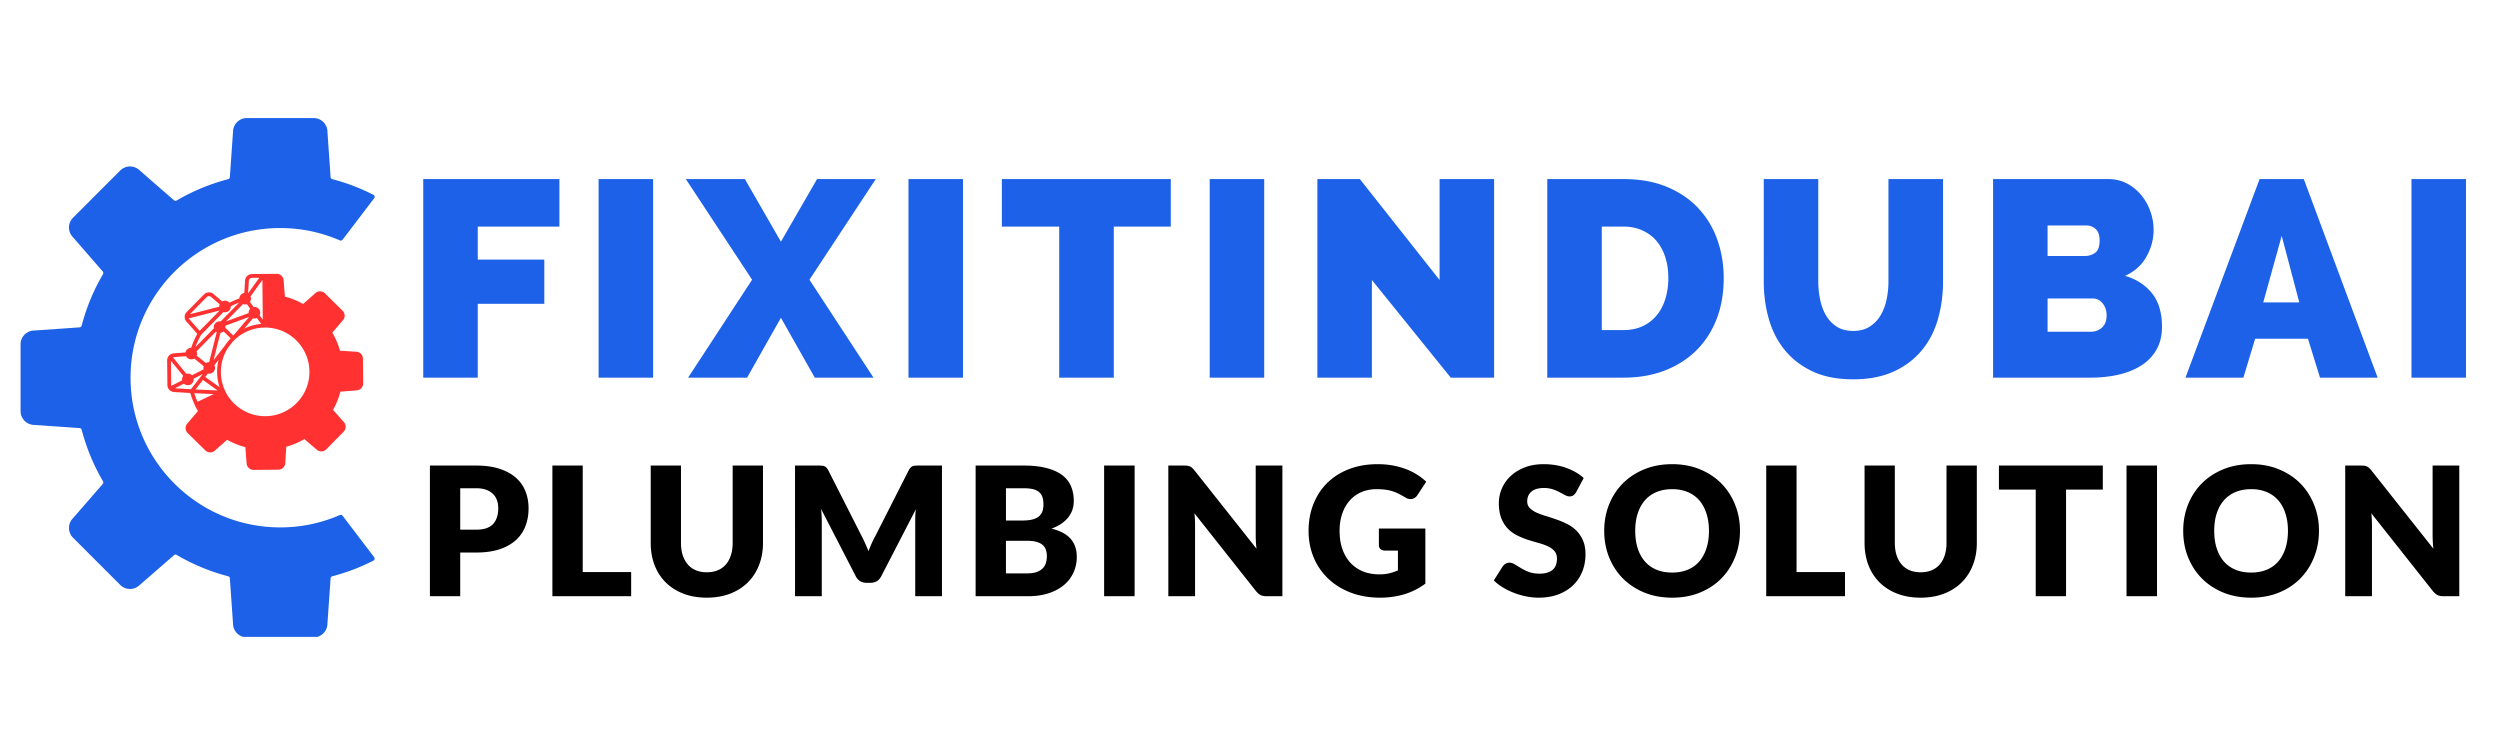 <?xml version="1.0" encoding="UTF-8"?>
<svg xmlns="http://www.w3.org/2000/svg" width="900" height="270" version="1.0" viewBox="0 0 675 202.5">
  <defs>
    <clipPath id="b">
      <path d="M.55.855h95.833v140.106H.55Zm0 0"></path>
    </clipPath>
    <clipPath id="c">
      <path d="M40 42.691h53.078v53.192H40Zm0 0"></path>
    </clipPath>
    <clipPath id="a">
      <path d="M0 0h97v142H0z"></path>
    </clipPath>
    <clipPath id="d">
      <path d="M109 31h565.168v141H109Zm0 0"></path>
    </clipPath>
    <clipPath id="e">
      <path d="M0 0h566v141H0z"></path>
    </clipPath>
  </defs>
  <g clip-path="url(#a)" transform="translate(5 31)">
    <g clip-path="url(#b)">
      <path fill="#1c61e7" d="M61.652.875h18.02a3.74 3.74 0 0 1 3.738 3.723v.03l.852 12.192c.02.266.203.485.457.551a55 55 0 0 1 11.11 4.234.604.604 0 0 1 .202.907L87.5 33.719a.61.61 0 0 1-.73.191 40 40 0 0 0-4.497-1.644 40.4 40.4 0 0 0-6.09-1.32 39 39 0 0 0-3.796-.337c-.57-.027-1.149-.039-1.727-.039-1.105 0-2.203.047-3.289.133-11.836.953-22.226 7.004-28.984 15.957a40.22 40.22 0 0 0-8.137 24.324c0 22.32 18.094 40.414 40.41 40.414a40.2 40.2 0 0 0 16.11-3.34.62.62 0 0 1 .73.192l.8 1.05 7.727 10.153c.23.3.133.738-.203.914-.043.02-.082.04-.125.063l-.164.082a54 54 0 0 1-5.426 2.375 54 54 0 0 1-5.39 1.707.62.62 0 0 0-.457.554l-.852 12.192v.031a3.74 3.74 0 0 1-3.738 3.719h-18.02a3.733 3.733 0 0 1-3.734-3.719c0-.012-.004-.023-.004-.031l-.852-12.192a.61.61 0 0 0-.457-.554 54.9 54.9 0 0 1-13.91-5.766.61.61 0 0 0-.71.067l-9.231 8.023c-.008.008-.016.012-.024.023a3.737 3.737 0 0 1-5.27-.011L14.72 114.187a3.735 3.735 0 0 1-.012-5.273.1.1 0 0 0 .02-.023l8.023-9.227c.176-.2.2-.488.066-.715a55 55 0 0 1-5.765-13.906.62.62 0 0 0-.551-.461L4.309 83.73h-.032a3.74 3.74 0 0 1-3.722-3.738v-18.02a3.734 3.734 0 0 1 3.722-3.734q.013.001.032-.004l12.191-.847a.62.62 0 0 0 .55-.461 55 55 0 0 1 5.766-13.91.61.61 0 0 0-.066-.711l-1.352-1.559-6.671-7.668a.1.1 0 0 0-.02-.023 3.735 3.735 0 0 1 .012-5.274L27.46 15.04a3.733 3.733 0 0 1 5.27-.012l.023.024 9.23 8.023c.2.172.485.196.711.063a55 55 0 0 1 11.91-5.2q.992-.303 2-.566a.6.6 0 0 0 .458-.55l.128-1.805.106-1.508.312-4.52.305-4.36c0-.01.004-.019.004-.03A3.734 3.734 0 0 1 61.652.875"></path>
    </g>
    <g clip-path="url(#c)">
      <path fill="#ff3131" d="m52.035 49.203.028.024 2.246 1.918a1.6 1.6 0 0 0-.118.664l-7.925 2.027 4.539-4.621a.87.87 0 0 1 1.23-.012m7.543 1.488-4.996 5.09a1.566 1.566 0 0 0-1.824 1.855l-4.988 5.079a19.7 19.7 0 0 1 1.539-3.324l6.027-6.137a1.57 1.57 0 0 0 1.988-1.55 19 19 0 0 1 2.254-1.013m2.602-5.796a.87.87 0 0 1 .863-.88l1.969-.019-3.032 4.195.2-3.261zm3.765 10.41-.847-1.172a1.57 1.57 0 0 0-.305-1.817 1.56 1.56 0 0 0-1.324-.43l-.985-1.359c.309-.445.36-1.015.153-1.5l3.21-4.445Zm-4.504 2.18q-.252.112-.504.23l2.36-2.766c.351.094.73.063 1.062-.094l1.164 1.606c-1.41.117-2.78.457-4.082 1.023m17.106 11.812c.062 6.598-5.258 12.012-11.856 12.074-4.5.04-8.664-2.48-10.73-6.453a.5.5 0 0 0-.121-.242l-.012-.024a.4.4 0 0 0-.043-.129 11.9 11.9 0 0 1-1.144-5.011 11.9 11.9 0 0 1 2.011-6.742l1.063-1.364a11.91 11.91 0 0 1 8.773-3.965c6.59-.054 12 5.262 12.059 11.856M47.789 74.16l2.004-2.578 3.969 2.848Zm.531 3.32a20 20 0 0 1-.855-2.312l5.246.234Zm2.813-7.617a1.566 1.566 0 0 0 1.746-2.246l1.152-1.48a13 13 0 0 0-.41 3.383c.012 1.39.238 2.742.672 4.03l-3.871-2.773Zm-8.906 3.973 2.433-1.25a1.564 1.564 0 0 0 2.617-1.34l2.473-1.27-3.207 4.122Zm-.98-.648a.8.8 0 0 1-.032-.223l-.059-6.524 3.317 4.055a1.55 1.55 0 0 0-.297 1.192Zm.773-7.766h.035l3.187-.254q.11.222.297.41a1.57 1.57 0 0 0 1.906.227l2.551 2.054c-.09.278-.098.575-.027.86l-3.14 1.61-.009-.009a1.57 1.57 0 0 0-1.5-.398l-3.62-4.434a.8.8 0 0 1 .32-.066m12.496-6.55c.308-.048.601-.184.843-.407l1.93 1.89a13 13 0 0 0-1.52 1.887l-3.109 3.996Zm1.328-1.364a1.6 1.6 0 0 0-.032-.559l6.473-2.386-4.3 5.042Zm-7.742 7.515a1.58 1.58 0 0 0-.02-1.171l5.223-5.317q.1.081.207.145l-2.04 8.09a1.57 1.57 0 0 0-.863.27Zm13.558-13.89.895 1.23c-.309.328-.45.75-.422 1.168L56 55.793l4.613-4.7a1.58 1.58 0 0 0 1.047.04m-12.742 7.195-2.746-3.101c-.008-.008-.02-.016-.027-.024a.9.9 0 0 1-.168-.238l8.34-2.133Zm-4.055-3.773v.078c.016.465.2.93.555 1.285l2.855 3.223a21 21 0 0 0-1.644 3.754 1.56 1.56 0 0 0-1.527 1.261l-3.11.246a1.87 1.87 0 0 0-1.39.649q-.023.023-.04.047a1.87 1.87 0 0 0-.43 1.21l.063 6.665c.004.46.172.879.446 1.203q.02.029.043.05c.347.383.847.622 1.402.626l4.297.261a21 21 0 0 0 1.168 3.14c.004.048.02.095.039.138.258.543.543 1.082.847 1.605l-2.796 3.277a1.89 1.89 0 0 0 .039 2.66l4.754 4.672c.738.727 1.93.72 2.66-.011l3.226-2.856a21 21 0 0 0 4.922 1.989l.336 4.293a1.897 1.897 0 0 0 1.91 1.855l6.664-.059a1.9 1.9 0 0 0 1.88-1.89l.261-4.301a20.8 20.8 0 0 0 4.879-2.074l3.277 2.797a1.893 1.893 0 0 0 2.664-.04l4.672-4.753a1.897 1.897 0 0 0-.012-2.664l-2.855-3.223a21 21 0 0 0 1.988-4.922l4.293-.336a1.897 1.897 0 0 0 1.856-1.91l-.059-6.664a1.9 1.9 0 0 0-1.89-1.879l-4.301-.262a21 21 0 0 0-2.075-4.882l2.797-3.274a1.893 1.893 0 0 0-.039-2.664l-4.754-4.672a1.897 1.897 0 0 0-2.664.012l-3.226 2.855a21 21 0 0 0-4.918-1.988l-.34-4.293a1.893 1.893 0 0 0-1.906-1.855l-3.313.03h-.355l-2.977.028a1.896 1.896 0 0 0-1.875 1.89l-.195 3.208c-.324.047-.637.2-.887.45a1.6 1.6 0 0 0-.45 1.042 21.5 21.5 0 0 0-2.667 1.156q-.052-.056-.106-.113a1.566 1.566 0 0 0-1.867-.246l-2.25-1.918a1.893 1.893 0 0 0-2.664.039l-4.668 4.754c-.355.36-.535.832-.543 1.3"></path>
    </g>
  </g>
  <g clip-path="url(#d)">
    <g clip-path="url(#e)" transform="translate(109 31)">
      <path fill="#1c61e7" d="M5.273 70.962v-53.61H42.04v12.829H19.992v8.906h17.969v11.938H19.992v19.937ZM52.62 70.962v-53.61H67.34v53.61ZM92.115 17.353l9.734 16.906 9.75-16.906h15.86l-17.906 27.172 17.296 26.437H110.99l-9.14-16.156-9.141 16.156H76.787l17.281-26.437-17.89-27.172ZM136.289 70.962v-53.61h14.719v53.61ZM207.112 30.18h-15.39v40.782h-14.735V30.181h-15.484V17.353h45.609ZM217.617 70.962v-53.61h14.719v53.61ZM261.409 44.603v26.36H246.69v-53.61h11.469l21.531 27.25v-27.25h14.719v53.61h-11.703ZM308.761 70.962v-53.61h20.61q6.654 0 11.703 2.11 5.061 2.11 8.453 5.735 3.405 3.625 5.14 8.5 1.735 4.876 1.735 10.375 0 6.127-1.922 11.078-1.922 4.938-5.469 8.453-3.55 3.516-8.53 5.437-4.987 1.922-11.11 1.922Zm32.688-26.89c0-2.063-.277-3.946-.828-5.657-.555-1.707-1.344-3.164-2.375-4.375-1.031-1.207-2.305-2.148-3.813-2.828q-2.267-1.03-5.062-1.031h-5.89v27.937h5.89q2.872.001 5.14-1.046a10.75 10.75 0 0 0 3.813-2.954q1.545-1.886 2.328-4.453.797-2.56.797-5.593M391.367 58.353q2.577 0 4.39-1.125a9 9 0 0 0 2.938-2.985q1.139-1.857 1.657-4.265.528-2.42.53-5.063V17.353h14.735v27.562q0 5.578-1.437 10.453-1.44 4.876-4.47 8.422-3.017 3.55-7.577 5.594-4.566 2.032-10.766 2.031c-4.281 0-7.945-.71-10.984-2.14q-4.564-2.156-7.516-5.782-2.938-3.622-4.297-8.421-1.36-4.795-1.36-10.157V17.353h14.72v27.562q-.001 2.644.53 5.094.53 2.455 1.657 4.313 1.137 1.846 2.906 2.937c1.188.73 2.633 1.094 4.344 1.094M474.738 57.212c0 2.418-.508 4.496-1.515 6.235q-1.501 2.612-4.157 4.28-2.64 1.658-6.156 2.454-3.503.783-7.422.781h-26.36v-53.61h31.11q2.794.001 5.063 1.204a12.5 12.5 0 0 1 3.843 3.14 14.1 14.1 0 0 1 2.454 4.376q.874 2.454.875 5.015c0 2.524-.649 4.93-1.938 7.219q-1.921 3.439-5.766 5.172c3.07.906 5.5 2.48 7.282 4.719q2.685 3.362 2.687 9.015m-14.953-3.015q0-1.97-1.062-3.282-1.05-1.326-2.72-1.328h-12.155v8.985h11.64q1.81 0 3.047-1.125c.832-.758 1.25-1.844 1.25-3.25m-15.937-24.313v8.234h10.046a4.8 4.8 0 0 0 2.75-.828q1.249-.843 1.25-3.328 0-2.187-1.062-3.125a3.58 3.58 0 0 0-2.484-.953ZM481.073 70.962l20.016-53.61h11.937l19.938 53.61H517.4l-3.25-10.5h-14.265l-3.172 10.5Zm25.985-38.281-4.985 17.969h9.735ZM542.096 70.962v-53.61h14.719v53.61Zm0 0"></path>
      <path d="M19.528 112.013q3.188.001 4.593-1.516 1.407-1.53 1.407-4.265 0-1.219-.36-2.204a4.3 4.3 0 0 0-1.11-1.703q-.735-.715-1.858-1.109-1.125-.389-2.672-.39h-4.266v11.187Zm0-17.313q3.733 0 6.406.891 2.672.879 4.406 2.437a9.36 9.36 0 0 1 2.547 3.657q.826 2.097.828 4.547-.002 2.641-.86 4.843a9.7 9.7 0 0 1-2.593 3.782q-1.734 1.563-4.406 2.453-2.671.877-6.328.875h-4.266v11.797H7.075V94.7ZM61.412 123.45v6.532H40.146V94.7h8.188v28.75ZM81.85 123.513c1.095 0 2.071-.176 2.938-.531a5.9 5.9 0 0 0 2.188-1.563q.89-1.031 1.36-2.484c.32-.977.484-2.086.484-3.328V94.7h8.187v20.907q0 3.234-1.062 5.953-1.049 2.705-3.016 4.672c-1.305 1.304-2.89 2.32-4.766 3.046q-2.813 1.092-6.312 1.094-3.549-.002-6.36-1.094-2.799-1.09-4.765-3.046-1.958-1.968-3-4.672-1.032-2.72-1.031-5.953V94.7h8.171v20.875q0 1.864.47 3.328.481 1.47 1.374 2.5a5.8 5.8 0 0 0 2.188 1.579q1.294.531 2.953.53M145.331 94.7v35.282h-7.218V109.7c0-.468.007-.976.03-1.53q.03-.828.141-1.673l-9.375 18.14q-.439.847-1.171 1.282-.739.439-1.688.438h-1.11q-.954 0-1.687-.438c-.492-.289-.883-.719-1.172-1.281l-9.375-18.188q.078.877.125 1.72.047.83.047 1.53v20.282h-7.219V94.7h6.25q.528.001.922.032.403.017.72.14.327.128.577.39.247.253.5.704l9.078 17.89q.482.927.922 1.922.453.987.875 2.032c.27-.719.551-1.414.844-2.094q.452-1.013.969-1.938l9.047-17.812q.247-.45.5-.703.246-.263.562-.39.327-.124.719-.141.405-.031.937-.032ZM168.372 123.81q1.624.002 2.657-.407 1.03-.419 1.609-1.062.574-.655.797-1.484a6.6 6.6 0 0 0 .219-1.672 5.3 5.3 0 0 0-.266-1.735 2.86 2.86 0 0 0-.875-1.312q-.61-.53-1.625-.828c-.68-.196-1.531-.297-2.563-.297h-5.718v8.797Zm-5.765-22.985v8.72h4.265q1.36 0 2.438-.188 1.09-.2 1.86-.688c.507-.32.894-.766 1.155-1.328q.406-.844.407-2.125-.001-1.264-.313-2.094-.314-.841-.969-1.344-.657-.513-1.671-.734-1.003-.218-2.375-.219Zm4.797-6.125c2.437 0 4.507.23 6.218.688q2.56.675 4.188 1.906 1.622 1.236 2.36 3 .75 1.769.75 3.953c0 .793-.118 1.559-.345 2.297a6.6 6.6 0 0 1-1.078 2.047q-.72.954-1.86 1.75-1.126.798-2.733 1.39 3.48.846 5.156 2.735 1.67 1.892 1.672 4.89c0 1.5-.293 2.899-.875 4.188a9.4 9.4 0 0 1-2.547 3.375q-1.689 1.442-4.156 2.25-2.472.814-5.641.813h-14.094V94.7ZM197.347 129.982h-8.234V94.7h8.234ZM237.245 94.7v35.282h-4.25q-.955 0-1.594-.297-.645-.312-1.266-1.063l-16.64-21.031q.105.937.14 1.828.03.878.031 1.656v18.907h-7.218V94.7h4.312c.352 0 .649.024.89.063q.376.047.657.187.293.129.563.375.262.236.609.641l16.781 21.187a26 26 0 0 1-.172-1.968 38 38 0 0 1-.047-1.813V94.7ZM263.3 111.7h12.546v14.891c-1.812 1.324-3.742 2.289-5.78 2.89q-3.066.891-6.407.891c-2.906 0-5.555-.453-7.938-1.36q-3.564-1.371-6.109-3.78a16.9 16.9 0 0 1-3.922-5.72q-1.376-3.308-1.375-7.187 0-3.937 1.313-7.234c.875-2.207 2.117-4.11 3.734-5.703q2.436-2.404 5.89-3.735c2.301-.882 4.868-1.328 7.704-1.328q2.202 0 4.14.36 1.937.362 3.579 1c1.093.418 2.085.918 2.984 1.5.906.574 1.71 1.199 2.422 1.875l-2.375 3.61q-.549.845-1.438 1.046-.878.188-1.89-.438a28 28 0 0 0-1.828-1 11 11 0 0 0-1.766-.703c-.594-.175-1.227-.3-1.89-.375a18 18 0 0 0-2.22-.125c-1.53 0-2.914.274-4.14.813a8.9 8.9 0 0 0-3.14 2.297q-1.3 1.471-2 3.547-.704 2.063-.704 4.593-.002 2.814.781 5 .78 2.173 2.188 3.672a9.5 9.5 0 0 0 3.39 2.297c1.313.524 2.77.781 4.376.781q1.465 0 2.671-.28 1.201-.295 2.344-.782v-5.36h-3.5c-.512 0-.914-.132-1.203-.406q-.438-.404-.437-1.047ZM316.568 101.872q-.363.582-.766.875-.41.282-1.031.281c-.368 0-.766-.113-1.203-.343q-.645-.359-1.454-.782c-.53-.289-1.148-.55-1.843-.78q-1.051-.36-2.375-.36-2.298 0-3.422.984-1.125.973-1.125 2.64c0 .712.222 1.298.672 1.766q.685.704 1.78 1.22 1.11.503 2.517.937 1.419.421 2.89.937 1.483.516 2.89 1.219a9.6 9.6 0 0 1 2.516 1.797q1.108 1.08 1.782 2.64.686 1.563.687 3.766 0 2.455-.844 4.594a10.7 10.7 0 0 1-2.468 3.719q-1.613 1.581-3.97 2.484-2.359.905-5.358.906-1.642-.002-3.36-.344a20.4 20.4 0 0 1-3.297-.953 20 20 0 0 1-3-1.468 12.5 12.5 0 0 1-2.453-1.891l2.422-3.828q.294-.406.766-.688a1.97 1.97 0 0 1 1.03-.28q.716 0 1.454.468c.5.305 1.055.64 1.672 1.015q.936.563 2.14 1.032 1.218.455 2.876.453 2.215 0 3.453-.985c.82-.656 1.234-1.691 1.234-3.109q0-1.23-.687-2.016-.674-.779-1.782-1.28-1.094-.517-2.5-.891a84 84 0 0 1-2.875-.86q-1.469-.48-2.875-1.172a9.1 9.1 0 0 1-2.515-1.812q-1.096-1.123-1.782-2.797-.672-1.686-.671-4.156 0-1.999.796-3.875a9.9 9.9 0 0 1 2.344-3.36q1.562-1.481 3.813-2.359 2.25-.89 5.156-.89 1.622.001 3.156.25 1.546.25 2.922.75 1.37.502 2.578 1.187c.8.46 1.516.98 2.14 1.562ZM360.794 112.325c0 2.555-.446 4.93-1.329 7.125q-1.312 3.299-3.703 5.735c-1.593 1.617-3.523 2.886-5.781 3.812q-3.376 1.376-7.484 1.375-4.127.001-7.516-1.375-3.376-1.388-5.797-3.812-2.409-2.436-3.734-5.735-1.313-3.292-1.313-7.125 0-3.81 1.313-7.109 1.325-3.293 3.734-5.719 2.42-2.42 5.797-3.797c2.258-.914 4.766-1.375 7.516-1.375q4.108.001 7.484 1.391c2.258.93 4.188 2.2 5.781 3.812q2.39 2.427 3.703 5.72c.883 2.187 1.329 4.546 1.329 7.077m-8.375 0q0-2.606-.688-4.703-.674-2.092-1.937-3.547a8.3 8.3 0 0 0-3.11-2.218q-1.845-.781-4.187-.782-2.378.001-4.235.782a8.4 8.4 0 0 0-3.125 2.218q-1.266 1.456-1.953 3.547-.673 2.097-.672 4.703 0 2.643.672 4.735.687 2.095 1.953 3.547a8.34 8.34 0 0 0 3.125 2.218q1.857.767 4.235.766 2.342.001 4.187-.766a8.25 8.25 0 0 0 3.11-2.218c.843-.97 1.488-2.149 1.937-3.547q.687-2.092.688-4.735M389.149 123.45v6.532h-21.266V94.7h8.188v28.75ZM409.588 123.513c1.094 0 2.07-.176 2.937-.531a5.9 5.9 0 0 0 2.188-1.563q.89-1.031 1.36-2.484c.32-.977.484-2.086.484-3.328V94.7h8.187v20.907q0 3.234-1.062 5.953-1.048 2.705-3.016 4.672c-1.305 1.304-2.89 2.32-4.766 3.046q-2.813 1.092-6.312 1.094c-2.367 0-4.484-.367-6.36-1.094q-2.799-1.09-4.765-3.046-1.957-1.968-3-4.672-1.032-2.72-1.031-5.953V94.7h8.172v20.875q0 1.864.468 3.328c.32.98.782 1.813 1.375 2.5a5.8 5.8 0 0 0 2.188 1.579q1.294.531 2.953.53M458.756 101.2h-9.922v28.782h-8.187V101.2h-9.938v-6.5h28.047ZM473.395 129.982h-8.234V94.7h8.234ZM517.12 112.325q-.002 3.833-1.328 7.125-1.312 3.299-3.703 5.735c-1.593 1.617-3.523 2.886-5.781 3.812q-3.376 1.376-7.484 1.375c-2.75 0-5.258-.457-7.516-1.375q-3.376-1.388-5.797-3.812-2.409-2.436-3.734-5.735-1.313-3.292-1.313-7.125 0-3.81 1.313-7.109 1.326-3.293 3.734-5.719 2.42-2.42 5.797-3.797c2.258-.914 4.766-1.375 7.516-1.375q4.108.001 7.484 1.391c2.258.93 4.188 2.2 5.781 3.812q2.39 2.427 3.703 5.72c.883 2.187 1.329 4.546 1.329 7.077m-8.374 0q0-2.606-.688-4.703-.674-2.092-1.937-3.547a8.3 8.3 0 0 0-3.11-2.218q-1.844-.781-4.187-.782-2.378.001-4.235.782a8.4 8.4 0 0 0-3.125 2.218q-1.266 1.456-1.953 3.547-.673 2.097-.672 4.703 0 2.643.672 4.735.687 2.095 1.953 3.547a8.34 8.34 0 0 0 3.125 2.218q1.857.767 4.235.766 2.342.001 4.187-.766a8.25 8.25 0 0 0 3.11-2.218c.843-.97 1.488-2.149 1.937-3.547q.687-2.092.688-4.735M555.007 94.7v35.282h-4.25q-.955 0-1.594-.297-.644-.312-1.265-1.063l-16.641-21.031q.105.937.14 1.828.031.878.032 1.656v18.907h-7.219V94.7h4.313c.351 0 .648.024.89.063q.375.047.656.187.293.129.563.375.264.236.61.641l16.78 21.187a26 26 0 0 1-.171-1.968 38 38 0 0 1-.047-1.813V94.7Zm0 0"></path>
    </g>
  </g>
</svg>
